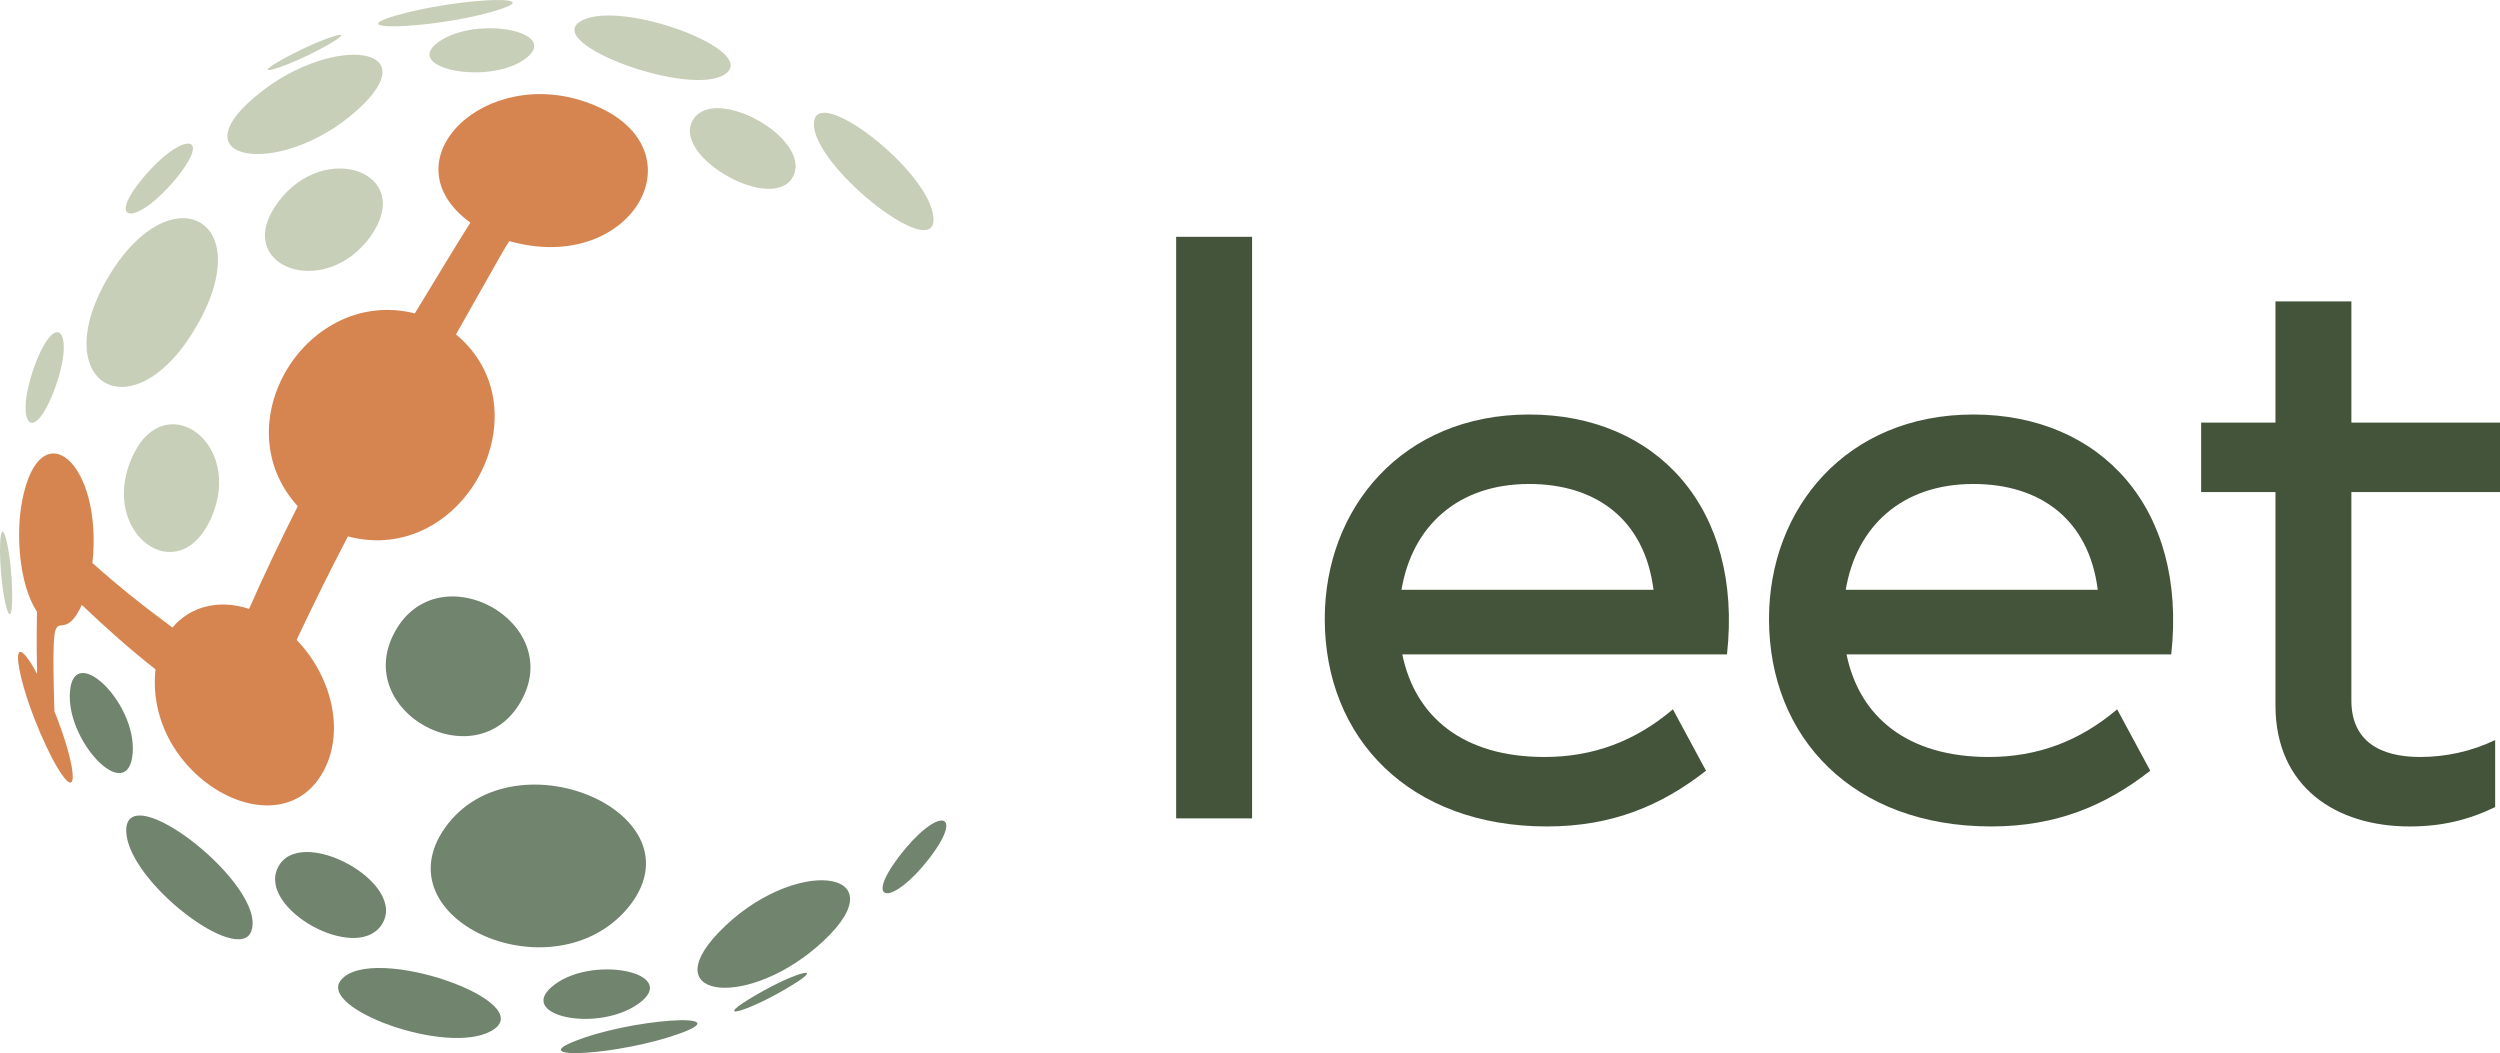 <?xml version="1.0" encoding="UTF-8"?> <!-- Generator: Adobe Illustrator 24.0.1, SVG Export Plug-In . SVG Version: 6.00 Build 0) --> <svg xmlns="http://www.w3.org/2000/svg" xmlns:xlink="http://www.w3.org/1999/xlink" version="1.1" id="Layer_1" x="0px" y="0px" viewBox="0 0 1906.14 802.97" style="enable-background:new 0 0 1906.14 802.97;" xml:space="preserve"> <style type="text/css"> .st0{fill:#C7CFB8;} .st1{fill:#70846E;} .st2{fill:#D68551;} .st3{fill:#43543B;} </style> <g> <g> <path class="st0" d="M282.94,179.65c-35.55,50.53-107.69,23.01-70.6-25.94C247.83,106.44,316.48,131.59,282.94,179.65z"></path> <path class="st1" d="M517.43,788.31c-44.78,15.86-114.3,20.17-81.15,6.33C480.05,776.32,565.7,771.25,517.43,788.31z"></path> <path class="st0" d="M81.7,212.67c46.74-80.88,115.96-47.26,68.59,35.25C102.44,331.75,35.05,293.45,81.7,212.67z"></path> <path class="st1" d="M708.63,654.35c-27.96,36.24-50.8,35.4-23.26-1.17C715.22,614.11,736.23,618.44,708.63,654.35z"></path> <path class="st1" d="M300.62,482.55c33.05-62.59,131.92-8.25,96.15,52.94C362.52,594.11,268.84,542.7,300.62,482.55z"></path> <path class="st0" d="M711.6,164.91c5.03,39.73-99.47-43.57-90.48-74.17C628.12,68.25,707.73,130.69,711.6,164.91z"></path> <path class="st1" d="M211.53,662.17c15.82-35.14,101.21,11.43,79.21,43.28C271.03,734.08,197.44,693.38,211.53,662.17z"></path> <path class="st0" d="M108.89,135.81c28.49-34.39,54.39-35.78,25.81-0.26C104.12,172.83,79.85,170.84,108.89,135.81z"></path> <path class="st1" d="M420.24,752.82c28.8-25.66,99.3-11.59,67.03,12.14C456.24,787.54,395.23,774.89,420.24,752.82z"></path> <path class="st0" d="M0,420.53c-0.06-35.39,9.04-2.68,9.33,34.53C9.06,487.74,0.39,453.72,0,420.53z"></path> <path class="st0" d="M301.56,11.92C346.5-1.03,413.66-4.27,383.27,6.4C341.29,21.13,255.5,25.48,301.56,11.92z"></path> <path class="st1" d="M627.88,717.42c-55.81,52.27-128.62,44.6-80.18-6.22C604.76,651.64,686.54,662.55,627.88,717.42z"></path> <path class="st2" d="M388.29,183.82c-6.79,10.99-1.55,2.2-40.62,71.14c69.47,57.76,5.72,177.31-82.41,154.02 c-14,26.95-27.08,53.35-39.1,78.92c26.42,27.39,36.4,67.94,21.58,97.96c-32.3,65.56-138.08,7.17-129.19-75.51 c-19.61-15.36-37.72-31.61-56.16-49.11c-18.05,38.91-23.89-22.19-20.9,81.07c18.48,46.1,19.36,75.25-1.65,36.02 C13.6,527.2,3.65,470.74,26.42,510.38c3.49,6.03,0.82,9.12,1.77-43.93c-13.64-20.77-16.28-59.41-11.28-84.75 c13.54-69.84,61.86-29.23,53.56,47.57c21.42,19.04,37.81,32.01,61.05,49.21c13.53-16.22,35.47-21.79,58.38-14.23 c11.24-25.49,23.66-51.64,37.13-78.28c-57.72-63.33,7.1-167.54,89.25-147.03c4.03-6.53,36.24-59.92,42.34-69.18 c-64.63-47.13,11.21-121.35,91.1-90.88C537.72,112.14,482.61,210.67,388.29,183.82z"></path> <path class="st0" d="M26.59,278.33c16.79-44.59,31.47-24.44,14.49,19.77C24.53,341.19,10.56,322,26.59,278.33z"></path> <path class="st0" d="M444.36,15.31C474.6,0.66,570.43,35.65,555.58,54.03C535.88,78.4,408.34,32.67,444.36,15.31z"></path> <path class="st1" d="M603.3,751.52c-31.07,18.98-59.45,27.29-33.18,10.91C602.84,742.05,632.71,733.69,603.3,751.52z"></path> <path class="st0" d="M402.09,43.56c-26.59,22.46-97.99,8.92-66.95-12.13C364.24,11.96,425.52,23.97,402.09,43.56z"></path> <path class="st1" d="M374.44,786.11c-33.75,18.95-132.38-17.21-114.49-38.81C283.25,718.39,414.03,764.48,374.44,786.11z"></path> <path class="st1" d="M53.35,527.48c2.71-39.64,54.13,11.45,47.33,50.57C94.66,611.53,50.26,564.13,53.35,527.48z"></path> <path class="st0" d="M605.31,133.23c-13.25,31.81-95.79-14.34-76.35-42.73C546.29,65.29,617.05,104.98,605.31,133.23z"></path> <path class="st1" d="M191.58,710.01c-9.59,26.17-93.52-37.16-95.34-75.77C94.66,589.91,204.39,675.66,191.58,710.01z"></path> <path class="st0" d="M193.25,74.8c55.15-47.82,130.89-41.69,83.38,5.13C219.66,135.8,134.39,125.31,193.25,74.8z"></path> <path class="st0" d="M253.09,28.09c24.83-8.15-21.22,17.9-43.73,24.38C189.96,58.25,229.64,35.79,253.09,28.09z"></path> <path class="st0" d="M99.84,350.7c23.83-57.99,87.06-13.91,61.1,44.43C136.15,450.73,76.28,407.11,99.84,350.7z"></path> <path class="st1" d="M336.9,634.74c50.18-79.58,202.77-14.78,141.26,58.17C421.95,758.48,294.43,703.26,336.9,634.74z"></path> </g> </g> <g> <path class="st3" d="M896.76,180.56h57.89v443.42h-57.89V180.56z"></path> <path class="st3" d="M1177.59,577.17c37.57,0,69.59-12.32,97.92-36.34l25.25,46.81c-33.87,26.48-71.44,42.49-121.33,42.49 c-104.69,0-169.36-67.13-169.36-158.28c0-84.37,59.12-155.81,155.81-155.81c96.69,0,163.2,70.82,150.88,182.91H1069.2 C1079.05,546.99,1116,577.17,1177.59,577.17z M1260.73,449.69c-6.78-53.58-43.73-80.68-94.84-80.68 c-54.81,0-89.3,32.64-97.31,80.68H1260.73z"></path> <path class="st3" d="M1516.31,577.17c37.57,0,69.59-12.32,97.92-36.34l25.25,46.81c-33.87,26.48-71.44,42.49-121.33,42.49 c-104.69,0-169.36-67.13-169.36-158.28c0-84.37,59.12-155.81,155.81-155.81c96.69,0,163.2,70.82,150.88,182.91h-247.57 C1417.77,546.99,1454.72,577.17,1516.31,577.17z M1599.45,449.69c-6.78-53.58-43.73-80.68-94.84-80.68 c-54.81,0-89.3,32.64-97.31,80.68H1599.45z"></path> <path class="st3" d="M1792.82,375.17v158.89c0,30.79,21.56,43.11,52.35,43.11c19.71,0,39.42-4.31,57.28-12.93v51.12 c-20.32,9.85-40.65,14.78-65.28,14.78c-55.43,0-102.23-29.56-102.23-92.38V375.17h-56.66V322.2h56.66v-92.38h57.89v92.38h113.32 v52.96H1792.82z"></path> </g> </svg> 